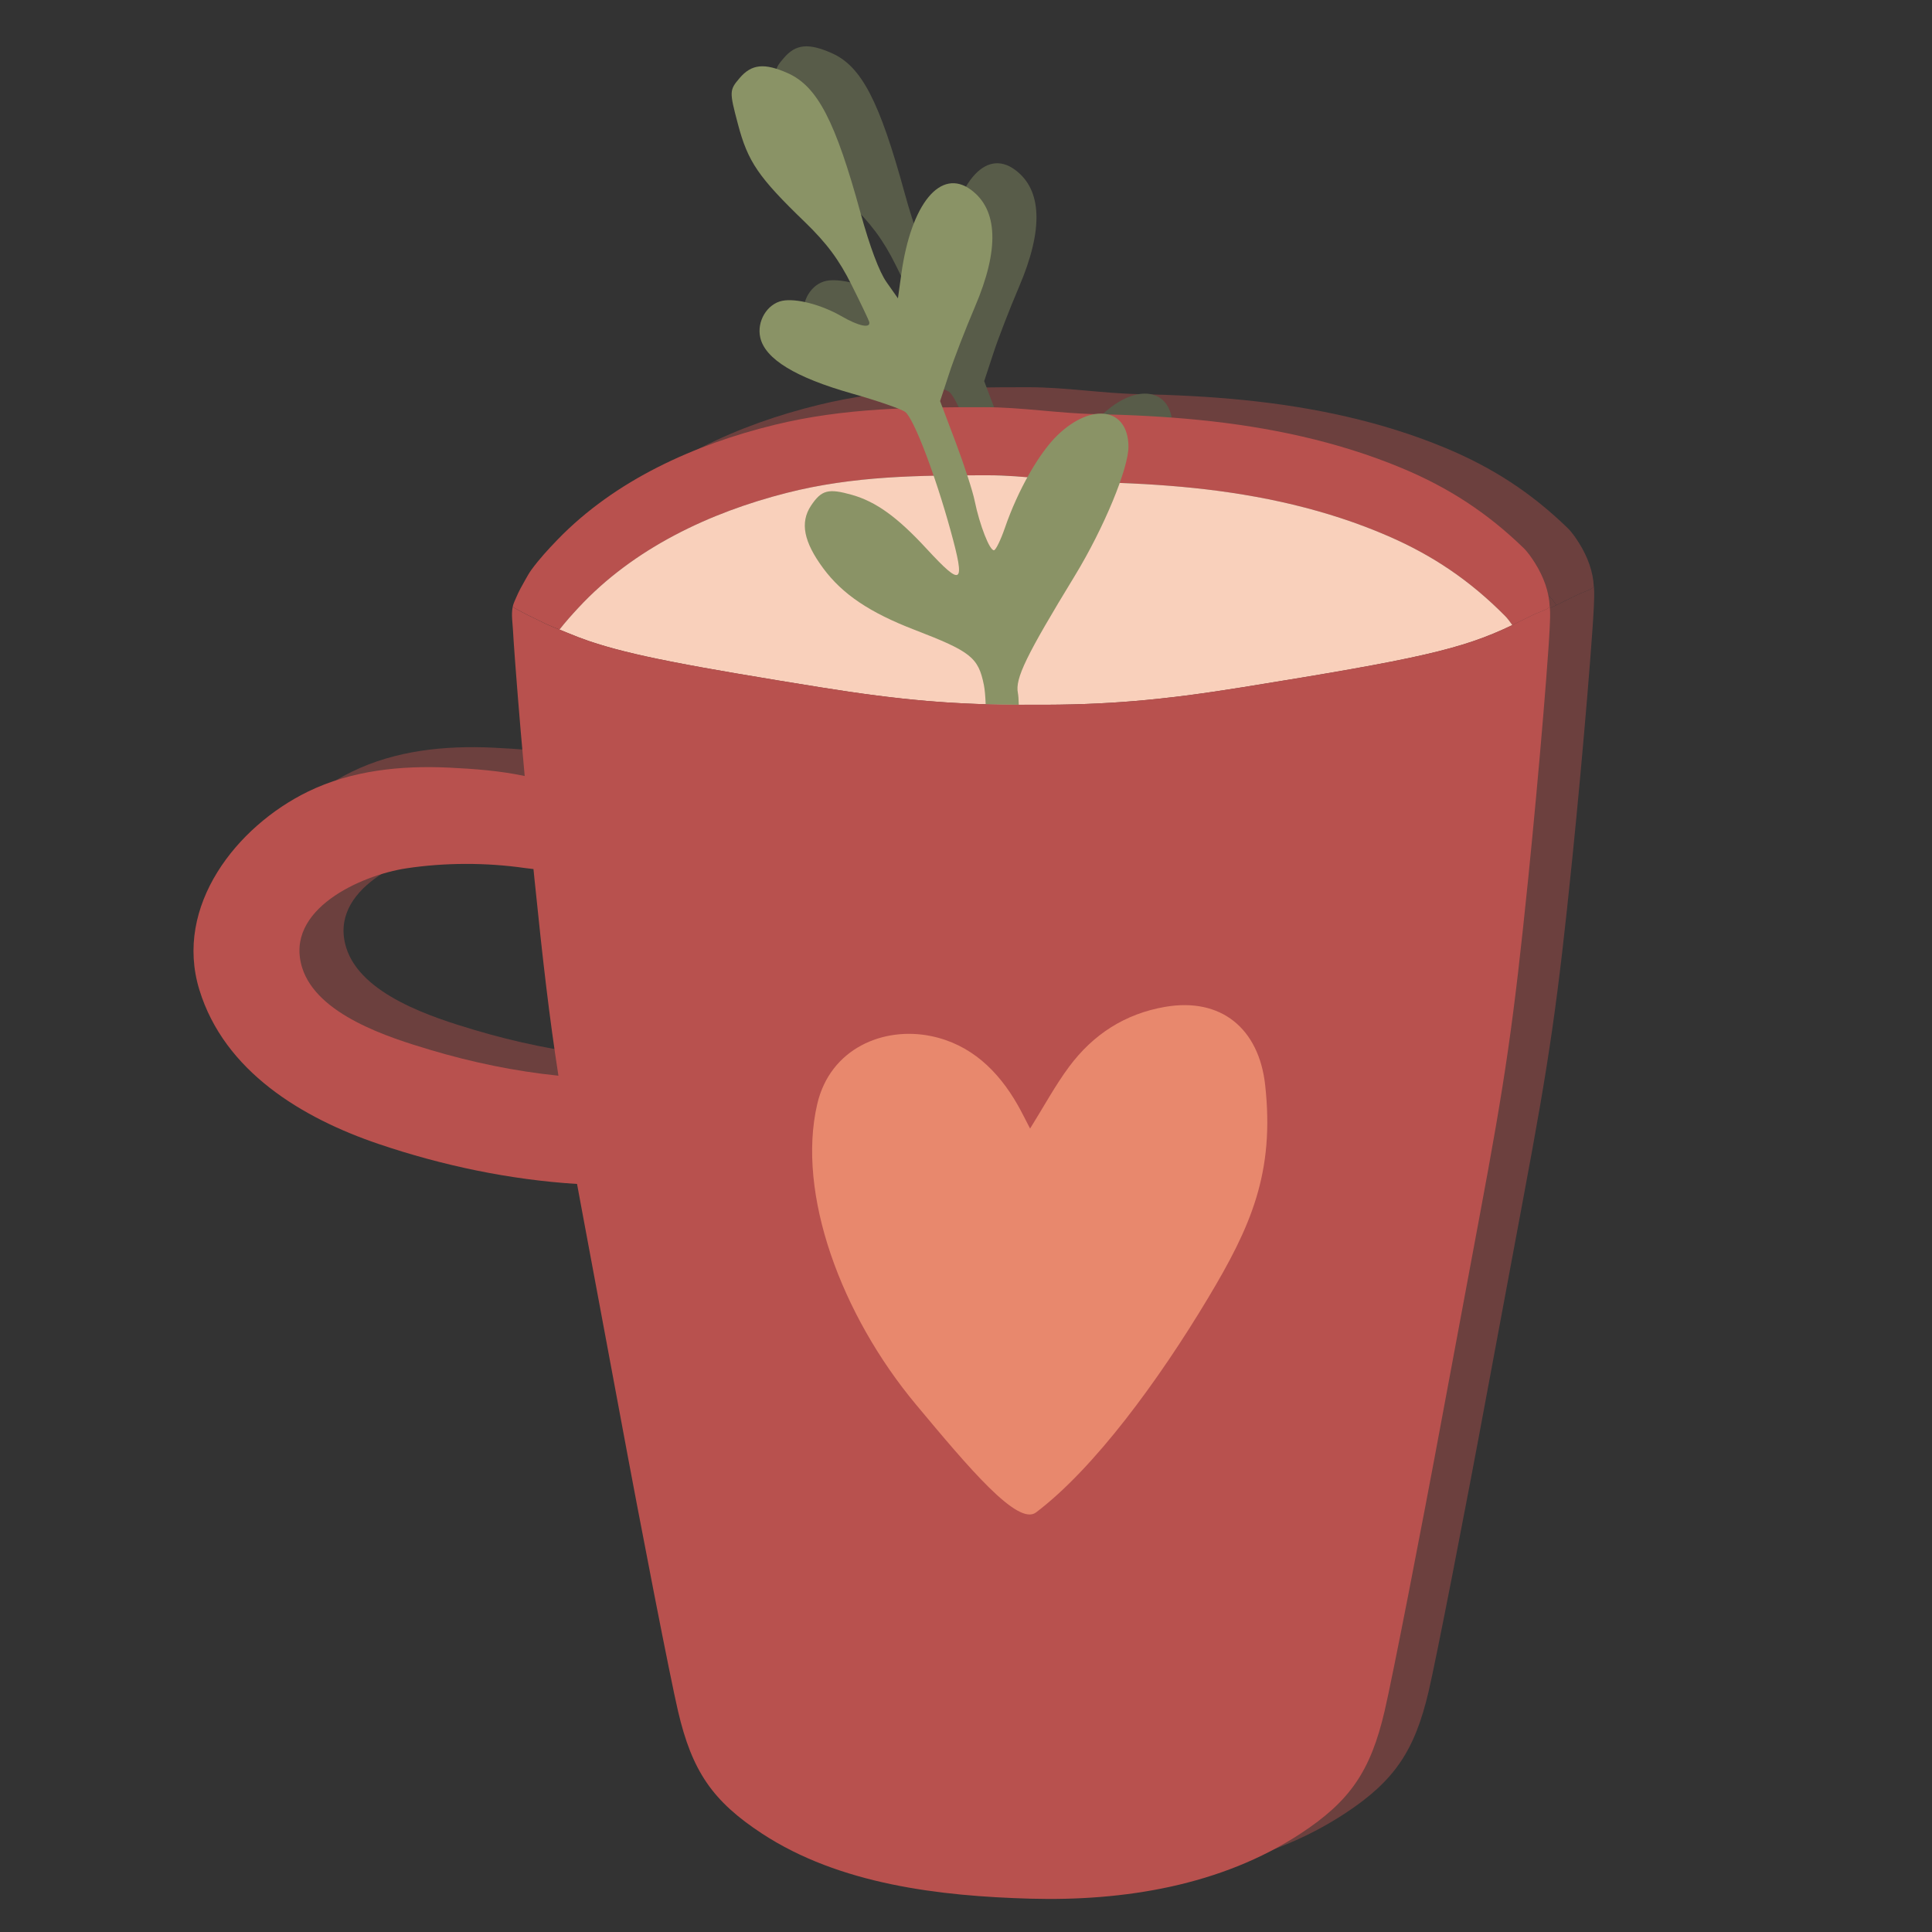 <svg xmlns="http://www.w3.org/2000/svg" xmlns:xlink="http://www.w3.org/1999/xlink" width="500" zoomAndPan="magnify" viewBox="0 0 375 375" height="500" preserveAspectRatio="xMidYMid meet" version="1.0"><rect x="0" y="0" width="375" height="375" fill="#333333" stroke="none"/><defs><filter x="0%" y="0%" width="100%" height="100%" id="75946bc49a"><feColorMatrix values="0 0 0 0 1 0 0 0 0 1 0 0 0 0 1 0 0 0 1 0" color-interpolation-filters="sRGB"/></filter><mask id="8f72a08443"><g filter="url(#75946bc49a)"><rect x="-37.5" width="450" fill="#000000" y="-37.5" height="450" fill-opacity="0.427"/></g></mask><clipPath id="9ac37c4d3a"><path d="M 62 67 L 263.492 67 L 263.492 111 L 62 111 Z M 62 67 " clip-rule="nonzero"/></clipPath><clipPath id="2277a9846f"><path d="M 104 0.398 L 182 0.398 L 182 125 L 104 125 Z M 104 0.398 " clip-rule="nonzero"/></clipPath><clipPath id="9354541ccd"><path d="M 0.113 105.387 L 263.438 105.387 L 263.438 356.711 L 0.113 356.711 Z M 0.113 105.387 " clip-rule="nonzero"/></clipPath><clipPath id="f293a0d622"><rect x="0" width="265" y="0" height="358"/></clipPath><clipPath id="d607981da5"><path d="M 99 79 L 300.938 79 L 300.938 123 L 99 123 Z M 99 79 " clip-rule="nonzero"/></clipPath><clipPath id="3433c97cd3"><path d="M 142 12.184 L 220 12.184 L 220 137 L 142 137 Z M 142 12.184 " clip-rule="nonzero"/></clipPath><clipPath id="aadb62fc60"><path d="M 37.555 117.262 L 300.879 117.262 L 300.879 368.586 L 37.555 368.586 Z M 37.555 117.262 " clip-rule="nonzero"/></clipPath></defs><g mask="url(#8f72a08443)"><g transform="matrix(1, 0, 0, 1, 46, 8)"><g clip-path="url(#f293a0d622)"><g clip-path="url(#9ac37c4d3a)"><path fill="#b8514e" d="M 262.98 106.211 C 262.746 106.395 262.488 106.453 262.219 106.582 C 261.547 106.91 260.855 107.117 260.184 107.441 C 259.406 107.809 258.633 108.191 257.863 108.582 C 257.266 108.883 256.676 109.176 256.094 109.453 C 255.656 108.809 255.18 108.172 254.672 107.66 C 247.887 100.816 240.711 95.965 232.043 92.195 C 220.051 86.984 207.246 84.203 194.359 82.859 C 187.918 82.184 181.445 81.859 174.969 81.715 C 168.066 81.57 161.215 80.375 154.305 80.375 C 140.992 80.375 128.23 80.48 115.207 83.805 C 100.379 87.59 85.57 94.5 74.816 106.094 C 73.551 107.457 72.301 108.855 71.148 110.328 C 70.238 109.969 69.332 109.609 68.445 109.195 C 67.73 108.859 67.031 108.473 66.309 108.145 C 65.547 107.793 64.805 107.406 64.062 107.02 C 63.75 106.855 63.418 106.703 63.121 106.52 C 62.773 106.312 62.398 106.172 62.09 105.91 C 62.098 105.859 62.094 105.816 62.105 105.766 C 62.258 105.16 62.527 104.609 62.773 104.039 C 63.27 102.895 63.82 101.883 64.441 100.805 C 64.848 100.094 65.219 99.387 65.707 98.715 C 67.23 96.633 68.98 94.734 70.77 92.879 C 81.977 81.289 97.41 74.375 112.871 70.594 C 126.445 67.266 139.746 67.16 153.621 67.16 C 160.824 67.16 167.969 68.355 175.16 68.504 C 181.906 68.645 188.656 68.969 195.371 69.645 C 208.805 70.996 222.148 73.77 234.645 78.984 C 243.684 82.754 251.16 87.602 258.234 94.449 C 259.102 95.285 259.891 96.445 260.531 97.469 C 262.156 100.07 263.234 102.969 263.355 105.867 C 263.301 106.008 263.074 106.137 262.98 106.211 " fill-opacity="1" fill-rule="nonzero"/></g><path fill="#b8514e" d="M 115.207 83.805 C 128.23 80.48 140.992 80.375 154.305 80.375 C 161.215 80.375 168.066 81.57 174.969 81.715 C 181.445 81.859 187.918 82.184 194.359 82.859 C 207.246 84.203 220.051 86.984 232.043 92.195 C 240.711 95.965 247.887 100.816 254.672 107.66 C 255.18 108.172 255.656 108.809 256.094 109.453 C 246.324 114.156 237.789 116.039 203.555 121.547 C 188.133 124.027 177.363 124.988 162.941 124.918 C 162.875 124.918 162.805 124.918 162.734 124.918 C 162.66 124.918 162.594 124.918 162.523 124.918 C 148.102 124.988 137.332 124.027 121.91 121.547 C 116.324 120.648 110.742 119.742 105.172 118.785 C 101.023 118.074 96.875 117.34 92.746 116.523 C 89.699 115.922 86.652 115.281 83.641 114.52 C 81.328 113.938 79.031 113.289 76.773 112.516 C 75.344 112.023 73.934 111.48 72.539 110.891 C 72.082 110.699 71.613 110.512 71.148 110.328 C 72.301 108.855 73.551 107.457 74.816 106.094 C 85.57 94.5 100.379 87.59 115.207 83.805 " fill-opacity="1" fill-rule="nonzero"/><g clip-path="url(#2277a9846f)"><path fill="#8a9366" d="M 160.301 124.922 C 160.27 123.867 160.215 123.082 160.129 122.648 C 159.562 119.82 161.707 115.418 171.191 99.863 C 176.82 90.613 181.645 78.965 181.59 74.746 C 181.488 67.301 174.508 66.191 167.848 72.566 C 164.246 76.027 160.125 83.27 157.609 90.574 C 156.809 92.895 155.859 94.852 155.504 94.926 C 154.672 95.09 152.699 90.035 151.742 85.363 C 151.371 83.492 149.707 78.359 148.051 73.969 L 145.031 65.977 L 146.773 60.68 C 147.711 57.77 149.984 51.914 151.793 47.68 C 156.555 36.547 156.289 28.844 151.02 24.961 C 145.164 20.641 139.395 27.605 137.492 41.359 L 136.844 46.035 L 134.621 42.875 C 133.211 40.875 131.395 36.02 129.598 29.5 C 124.711 11.633 121.223 4.898 115.473 2.328 C 110.93 0.305 108.434 0.547 106.117 3.285 C 104.121 5.617 104.109 5.879 105.781 12.18 C 107.707 19.516 109.75 22.512 118.781 31.223 C 123.027 35.336 125.445 38.578 127.863 43.461 C 129.684 47.105 131.227 50.344 131.281 50.637 C 131.543 51.922 129.211 51.43 125.84 49.48 C 121.953 47.25 117.059 45.977 114.395 46.512 C 111.449 47.105 109.398 50.523 110.125 53.652 C 111.074 57.809 116.949 61.395 127.844 64.492 C 132.879 65.91 137.586 67.539 138.281 68.102 C 139.969 69.48 144.07 80.227 147.066 91.109 C 149.977 101.703 149.348 102.148 142.391 94.625 C 136.738 88.496 132.605 85.516 127.945 84.188 C 123.324 82.875 122.016 83.223 119.973 86.277 C 117.809 89.555 118.547 93.297 122.352 98.441 C 126.066 103.465 131.367 107.023 140.043 110.363 C 151.027 114.598 152.449 115.723 153.527 121.09 C 153.691 121.918 153.809 123.191 153.875 124.82 C 155.961 124.883 158.09 124.914 160.301 124.922 " fill-opacity="1" fill-rule="nonzero"/></g><g clip-path="url(#9354541ccd)"><path fill="#b8514e" d="M 46.059 191.902 C 38.062 189.516 24.039 185.105 21.199 175.93 C 17.699 164.625 32.703 157.988 41.422 156.668 C 48.895 155.535 56.93 155.535 64.414 156.605 C 64.977 156.691 65.539 156.754 66.105 156.812 C 66.168 157.41 66.223 158.012 66.281 158.617 C 67.961 175.07 69.184 185.543 70.949 196.918 C 62.52 196.055 54.168 194.324 46.059 191.902 Z M 263.379 105.805 C 263.379 105.824 263.363 105.844 263.355 105.867 C 263.301 106.008 263.074 106.137 262.98 106.211 C 262.746 106.395 262.488 106.453 262.219 106.582 C 261.547 106.91 260.855 107.117 260.184 107.441 C 259.406 107.809 258.633 108.191 257.863 108.582 C 257.266 108.883 256.676 109.176 256.094 109.453 C 246.324 114.156 237.789 116.039 203.555 121.547 C 188.133 124.027 177.363 124.988 162.941 124.918 C 162.875 124.918 162.805 124.918 162.734 124.918 C 162.66 124.918 162.594 124.918 162.523 124.918 C 161.77 124.922 161.035 124.922 160.301 124.922 C 158.09 124.914 155.961 124.883 153.875 124.82 C 143.395 124.516 134.102 123.508 121.91 121.547 C 116.324 120.648 110.742 119.742 105.172 118.785 C 101.023 118.074 96.875 117.34 92.746 116.523 C 89.699 115.922 86.652 115.281 83.641 114.52 C 81.328 113.938 79.031 113.289 76.773 112.516 C 75.344 112.023 73.934 111.48 72.539 110.891 C 72.082 110.699 71.613 110.512 71.148 110.328 C 70.238 109.969 69.332 109.609 68.445 109.195 C 67.73 108.859 67.031 108.473 66.309 108.145 C 65.547 107.793 64.805 107.406 64.062 107.02 C 63.75 106.855 63.418 106.703 63.121 106.52 C 62.773 106.312 62.398 106.172 62.09 105.91 C 62.086 105.906 62.078 105.906 62.074 105.902 C 62.062 105.969 62.047 106.035 62.035 106.105 C 61.801 107.48 62.039 108.969 62.117 110.348 C 62.211 111.973 62.328 113.598 62.445 115.223 C 62.484 115.773 62.523 116.324 62.566 116.879 C 62.895 121.297 63.254 125.711 63.633 130.129 C 63.875 133.004 64.145 135.879 64.402 138.75 C 59.609 137.734 54.637 137.352 49.637 137.117 C 40.332 136.691 30.793 137.652 22.336 141.773 C 8.5 148.512 -3.73 163.961 1.242 180.219 C 6.102 196.098 21.223 205.148 36.078 210.184 C 48.348 214.34 61.48 217.117 74.559 217.934 C 74.949 220.047 75.359 222.254 75.797 224.59 C 77.934 235.973 81.074 252.832 82.785 262.062 C 87.16 285.719 92.648 313.781 94.152 320.23 C 96.883 331.922 100.863 337.727 110.469 344.023 C 125.496 353.879 144.934 356.168 162.535 356.656 C 180.672 357.164 199.578 354.133 215 344.023 C 224.602 337.727 228.582 331.922 231.312 320.23 C 232.816 313.781 238.301 285.719 242.68 262.062 C 244.391 252.832 247.535 235.973 249.668 224.59 C 254.789 197.293 256.328 186.613 259.184 158.617 C 259.453 155.988 259.711 153.363 259.965 150.734 C 260.227 148.031 260.48 145.324 260.73 142.617 C 260.977 139.945 261.215 137.273 261.449 134.594 C 261.672 132.059 261.891 129.516 262.102 126.977 C 262.293 124.68 262.477 122.379 262.656 120.082 C 262.809 118.129 262.957 116.18 263.09 114.23 C 263.191 112.797 263.289 111.367 263.355 109.934 C 263.387 109.281 263.414 108.629 263.43 107.98 C 263.449 107.262 263.426 106.512 263.379 105.805 " fill-opacity="1" fill-rule="nonzero"/></g><path fill="#ffffff" d="M 196.965 195.988 C 195.715 188.719 192.02 182.543 184.441 178.676 C 172.031 172.348 166.574 185.836 162.906 194.918 C 155.266 187.523 145.07 175.27 133.004 180.535 C 119.84 186.285 127.602 206.867 129.527 216.805 C 132.066 229.934 139.859 240.988 146.008 252.582 C 151.637 263.199 155.293 277.711 165.156 285.422 C 166.973 286.832 181.883 255.945 183.023 253.512 C 191.07 236.324 200.277 215.27 196.965 195.988 " fill-opacity="1" fill-rule="nonzero"/></g></g></g><g clip-path="url(#d607981da5)"><path fill="#b8514e" d="M 300.426 118.086 C 300.188 118.27 299.93 118.324 299.66 118.457 C 298.988 118.781 298.301 118.992 297.629 119.316 C 296.848 119.684 296.074 120.066 295.309 120.457 C 294.707 120.758 294.121 121.047 293.539 121.328 C 293.102 120.684 292.625 120.047 292.117 119.535 C 285.328 112.688 278.156 107.84 269.484 104.07 C 257.492 98.855 244.691 96.078 231.805 94.73 C 225.359 94.059 218.887 93.734 212.41 93.59 C 205.508 93.445 198.66 92.25 191.75 92.25 C 178.434 92.25 165.672 92.352 152.652 95.68 C 137.82 99.461 123.012 106.375 112.262 117.969 C 110.992 119.332 109.746 120.73 108.594 122.203 C 107.684 121.84 106.773 121.484 105.891 121.07 C 105.172 120.734 104.477 120.348 103.75 120.02 C 102.988 119.668 102.246 119.281 101.504 118.895 C 101.195 118.73 100.863 118.578 100.566 118.395 C 100.219 118.188 99.844 118.047 99.531 117.785 C 99.539 117.734 99.535 117.691 99.547 117.637 C 99.703 117.031 99.969 116.484 100.219 115.914 C 100.711 114.766 101.262 113.754 101.883 112.68 C 102.293 111.969 102.66 111.258 103.152 110.59 C 104.672 108.508 106.422 106.605 108.215 104.75 C 119.422 93.164 134.852 86.25 150.312 82.469 C 163.891 79.141 177.188 79.035 191.062 79.035 C 198.27 79.035 205.41 80.23 212.605 80.379 C 219.352 80.52 226.098 80.844 232.812 81.52 C 246.246 82.867 259.594 85.645 272.09 90.859 C 281.129 94.625 288.605 99.477 295.68 106.324 C 296.547 107.16 297.336 108.32 297.977 109.344 C 299.602 111.945 300.676 114.84 300.797 117.742 C 300.746 117.883 300.516 118.012 300.426 118.086 " fill-opacity="1" fill-rule="nonzero"/></g><path fill="#f9d0bb" d="M 152.652 95.68 C 165.672 92.352 178.434 92.25 191.75 92.25 C 198.66 92.25 205.508 93.445 212.41 93.59 C 218.887 93.734 225.359 94.059 231.805 94.73 C 244.691 96.078 257.492 98.855 269.484 104.07 C 278.156 107.84 285.328 112.688 292.117 119.535 C 292.625 120.047 293.102 120.684 293.539 121.328 C 283.766 126.031 275.23 127.914 241 133.422 C 225.578 135.898 214.809 136.863 200.387 136.793 C 200.316 136.793 200.246 136.793 200.176 136.793 C 200.102 136.793 200.039 136.793 199.969 136.793 C 185.543 136.863 174.777 135.898 159.355 133.422 C 153.77 132.523 148.188 131.617 142.617 130.66 C 138.469 129.949 134.32 129.215 130.188 128.398 C 127.141 127.797 124.098 127.156 121.086 126.395 C 118.77 125.812 116.473 125.16 114.215 124.391 C 112.789 123.898 111.375 123.355 109.984 122.766 C 109.523 122.574 109.059 122.387 108.594 122.203 C 109.746 120.73 110.992 119.332 112.262 117.969 C 123.012 106.375 137.82 99.461 152.652 95.68 " fill-opacity="1" fill-rule="nonzero"/><g clip-path="url(#3433c97cd3)"><path fill="#8a9366" d="M 197.742 136.797 C 197.715 135.742 197.66 134.957 197.574 134.523 C 197.008 131.695 199.148 127.293 208.633 111.738 C 214.266 102.488 219.086 90.84 219.035 86.621 C 218.934 79.176 211.949 78.066 205.289 84.441 C 201.691 87.902 197.57 95.145 195.055 102.445 C 194.254 104.77 193.305 106.727 192.945 106.801 C 192.117 106.965 190.145 101.91 189.188 97.234 C 188.816 95.367 187.152 90.234 185.492 85.844 L 182.473 77.852 L 184.215 72.555 C 185.152 69.645 187.43 63.789 189.234 59.555 C 193.996 48.418 193.73 40.719 188.461 36.836 C 182.605 32.516 176.84 39.48 174.938 53.234 L 174.289 57.906 L 172.066 54.75 C 170.656 52.75 168.84 47.895 167.043 41.375 C 162.156 23.508 158.664 16.773 152.914 14.203 C 148.375 12.18 145.879 12.422 143.559 15.156 C 141.566 17.492 141.551 17.754 143.223 24.055 C 145.152 31.391 147.195 34.387 156.227 43.098 C 160.473 47.211 162.887 50.453 165.309 55.336 C 167.129 58.977 168.672 62.219 168.727 62.512 C 168.984 63.797 166.656 63.305 163.285 61.352 C 159.395 59.121 154.504 57.852 151.836 58.387 C 148.895 58.98 146.844 62.398 147.57 65.527 C 148.516 69.684 154.391 73.27 165.289 76.363 C 170.324 77.785 175.027 79.414 175.723 79.977 C 177.414 81.352 181.512 92.102 184.508 102.98 C 187.422 113.578 186.793 114.023 179.836 106.496 C 174.184 100.371 170.047 97.391 165.391 96.059 C 160.77 94.75 159.457 95.098 157.414 98.152 C 155.25 101.426 155.992 105.168 159.793 110.312 C 163.512 115.336 168.812 118.898 177.488 122.238 C 188.469 126.473 189.895 127.598 190.973 132.965 C 191.137 133.793 191.254 135.062 191.32 136.695 C 193.402 136.758 195.531 136.789 197.742 136.797 " fill-opacity="1" fill-rule="nonzero"/></g><g clip-path="url(#aadb62fc60)"><path fill="#b8514e" d="M 83.504 203.777 C 75.504 201.391 61.484 196.98 58.641 187.801 C 55.145 176.496 70.148 169.863 78.867 168.543 C 86.34 167.41 94.375 167.41 101.855 168.48 C 102.422 168.562 102.984 168.629 103.547 168.684 C 103.609 169.285 103.664 169.887 103.727 170.488 C 105.402 186.941 106.629 197.414 108.391 208.793 C 99.961 207.93 91.613 206.199 83.504 203.777 Z M 300.82 117.676 C 300.82 117.699 300.805 117.719 300.797 117.742 C 300.746 117.883 300.516 118.012 300.426 118.086 C 300.188 118.27 299.93 118.324 299.66 118.457 C 298.988 118.781 298.301 118.992 297.629 119.316 C 296.848 119.684 296.074 120.066 295.309 120.457 C 294.707 120.758 294.121 121.047 293.539 121.328 C 283.766 126.031 275.23 127.914 241 133.422 C 225.578 135.898 214.809 136.863 200.387 136.793 C 200.316 136.793 200.246 136.793 200.176 136.793 C 200.102 136.793 200.039 136.793 199.969 136.793 C 199.215 136.797 198.477 136.797 197.742 136.797 C 195.531 136.789 193.402 136.758 191.32 136.695 C 180.836 136.391 171.547 135.379 159.355 133.422 C 153.77 132.523 148.188 131.617 142.617 130.66 C 138.469 129.949 134.32 129.215 130.188 128.398 C 127.141 127.797 124.098 127.156 121.086 126.395 C 118.77 125.812 116.473 125.16 114.215 124.391 C 112.789 123.898 111.375 123.355 109.984 122.766 C 109.523 122.574 109.059 122.387 108.594 122.203 C 107.684 121.84 106.773 121.484 105.891 121.07 C 105.172 120.734 104.477 120.348 103.75 120.02 C 102.988 119.668 102.246 119.281 101.504 118.895 C 101.195 118.73 100.863 118.578 100.566 118.395 C 100.219 118.188 99.844 118.047 99.531 117.785 C 99.531 117.781 99.523 117.781 99.516 117.777 C 99.508 117.844 99.492 117.91 99.48 117.98 C 99.242 119.355 99.484 120.844 99.562 122.223 C 99.652 123.848 99.77 125.473 99.887 127.098 C 99.93 127.648 99.969 128.199 100.008 128.754 C 100.34 133.172 100.699 137.586 101.074 142.004 C 101.316 144.879 101.586 147.754 101.844 150.625 C 97.055 149.609 92.082 149.227 87.078 148.992 C 77.773 148.562 68.238 149.527 59.781 153.648 C 45.941 160.387 33.715 175.836 38.688 192.094 C 43.543 207.973 58.664 217.023 73.52 222.055 C 85.793 226.215 98.922 228.992 112.004 229.805 C 112.395 231.918 112.805 234.129 113.238 236.465 C 115.375 247.844 118.52 264.707 120.227 273.938 C 124.605 297.59 130.094 325.656 131.598 332.105 C 134.324 343.797 138.309 349.602 147.91 355.898 C 162.941 365.75 182.375 368.043 199.98 368.531 C 218.117 369.035 237.023 366.008 252.441 355.898 C 262.043 349.602 266.023 343.797 268.754 332.105 C 270.262 325.656 275.746 297.59 280.125 273.938 C 281.836 264.707 284.977 247.844 287.113 236.465 C 292.23 209.164 293.77 198.488 296.629 170.488 C 296.895 167.863 297.156 165.234 297.406 162.609 C 297.668 159.902 297.926 157.199 298.172 154.492 C 298.422 151.82 298.66 149.148 298.895 146.469 C 299.117 143.934 299.332 141.391 299.547 138.852 C 299.734 136.551 299.922 134.254 300.102 131.957 C 300.25 130.004 300.398 128.055 300.535 126.105 C 300.633 124.672 300.73 123.238 300.797 121.805 C 300.832 121.156 300.855 120.504 300.875 119.855 C 300.895 119.137 300.871 118.387 300.82 117.676 " fill-opacity="1" fill-rule="nonzero"/></g><path fill="#b8514e" d="M 234.406 207.863 C 233.16 200.59 229.461 194.418 221.887 190.551 C 209.477 184.219 204.02 197.711 200.348 206.793 C 192.711 199.398 182.512 187.145 170.445 192.41 C 157.285 198.16 165.047 218.742 166.969 228.68 C 169.508 241.809 177.305 252.859 183.449 264.457 C 189.078 275.074 192.738 289.586 202.602 297.297 C 204.418 298.707 219.324 267.82 220.465 265.387 C 228.512 248.199 237.723 227.145 234.406 207.863 " fill-opacity="1" fill-rule="nonzero"/><path fill="#e8886d" d="M 199.938 219.055 C 202.645 214.719 204.809 210.695 207.504 207.062 C 212.16 200.793 218.348 196.766 226.176 195.426 C 237.012 193.57 244.352 199.633 245.566 210.586 C 247.457 227.695 242.734 238.18 234.512 251.902 C 224.961 267.852 212.426 284.992 201.086 293.566 C 197.559 296.23 188.129 285.012 177.805 272.637 C 163.266 255.207 154.582 231.676 158.625 214.301 C 161.148 203.457 171.523 199.199 180.746 201.109 C 188.395 202.691 193.738 207.797 197.555 214.512 C 198.352 215.914 199.055 217.367 199.938 219.055 Z M 199.938 219.055 " fill-opacity="1" fill-rule="nonzero"/></svg>